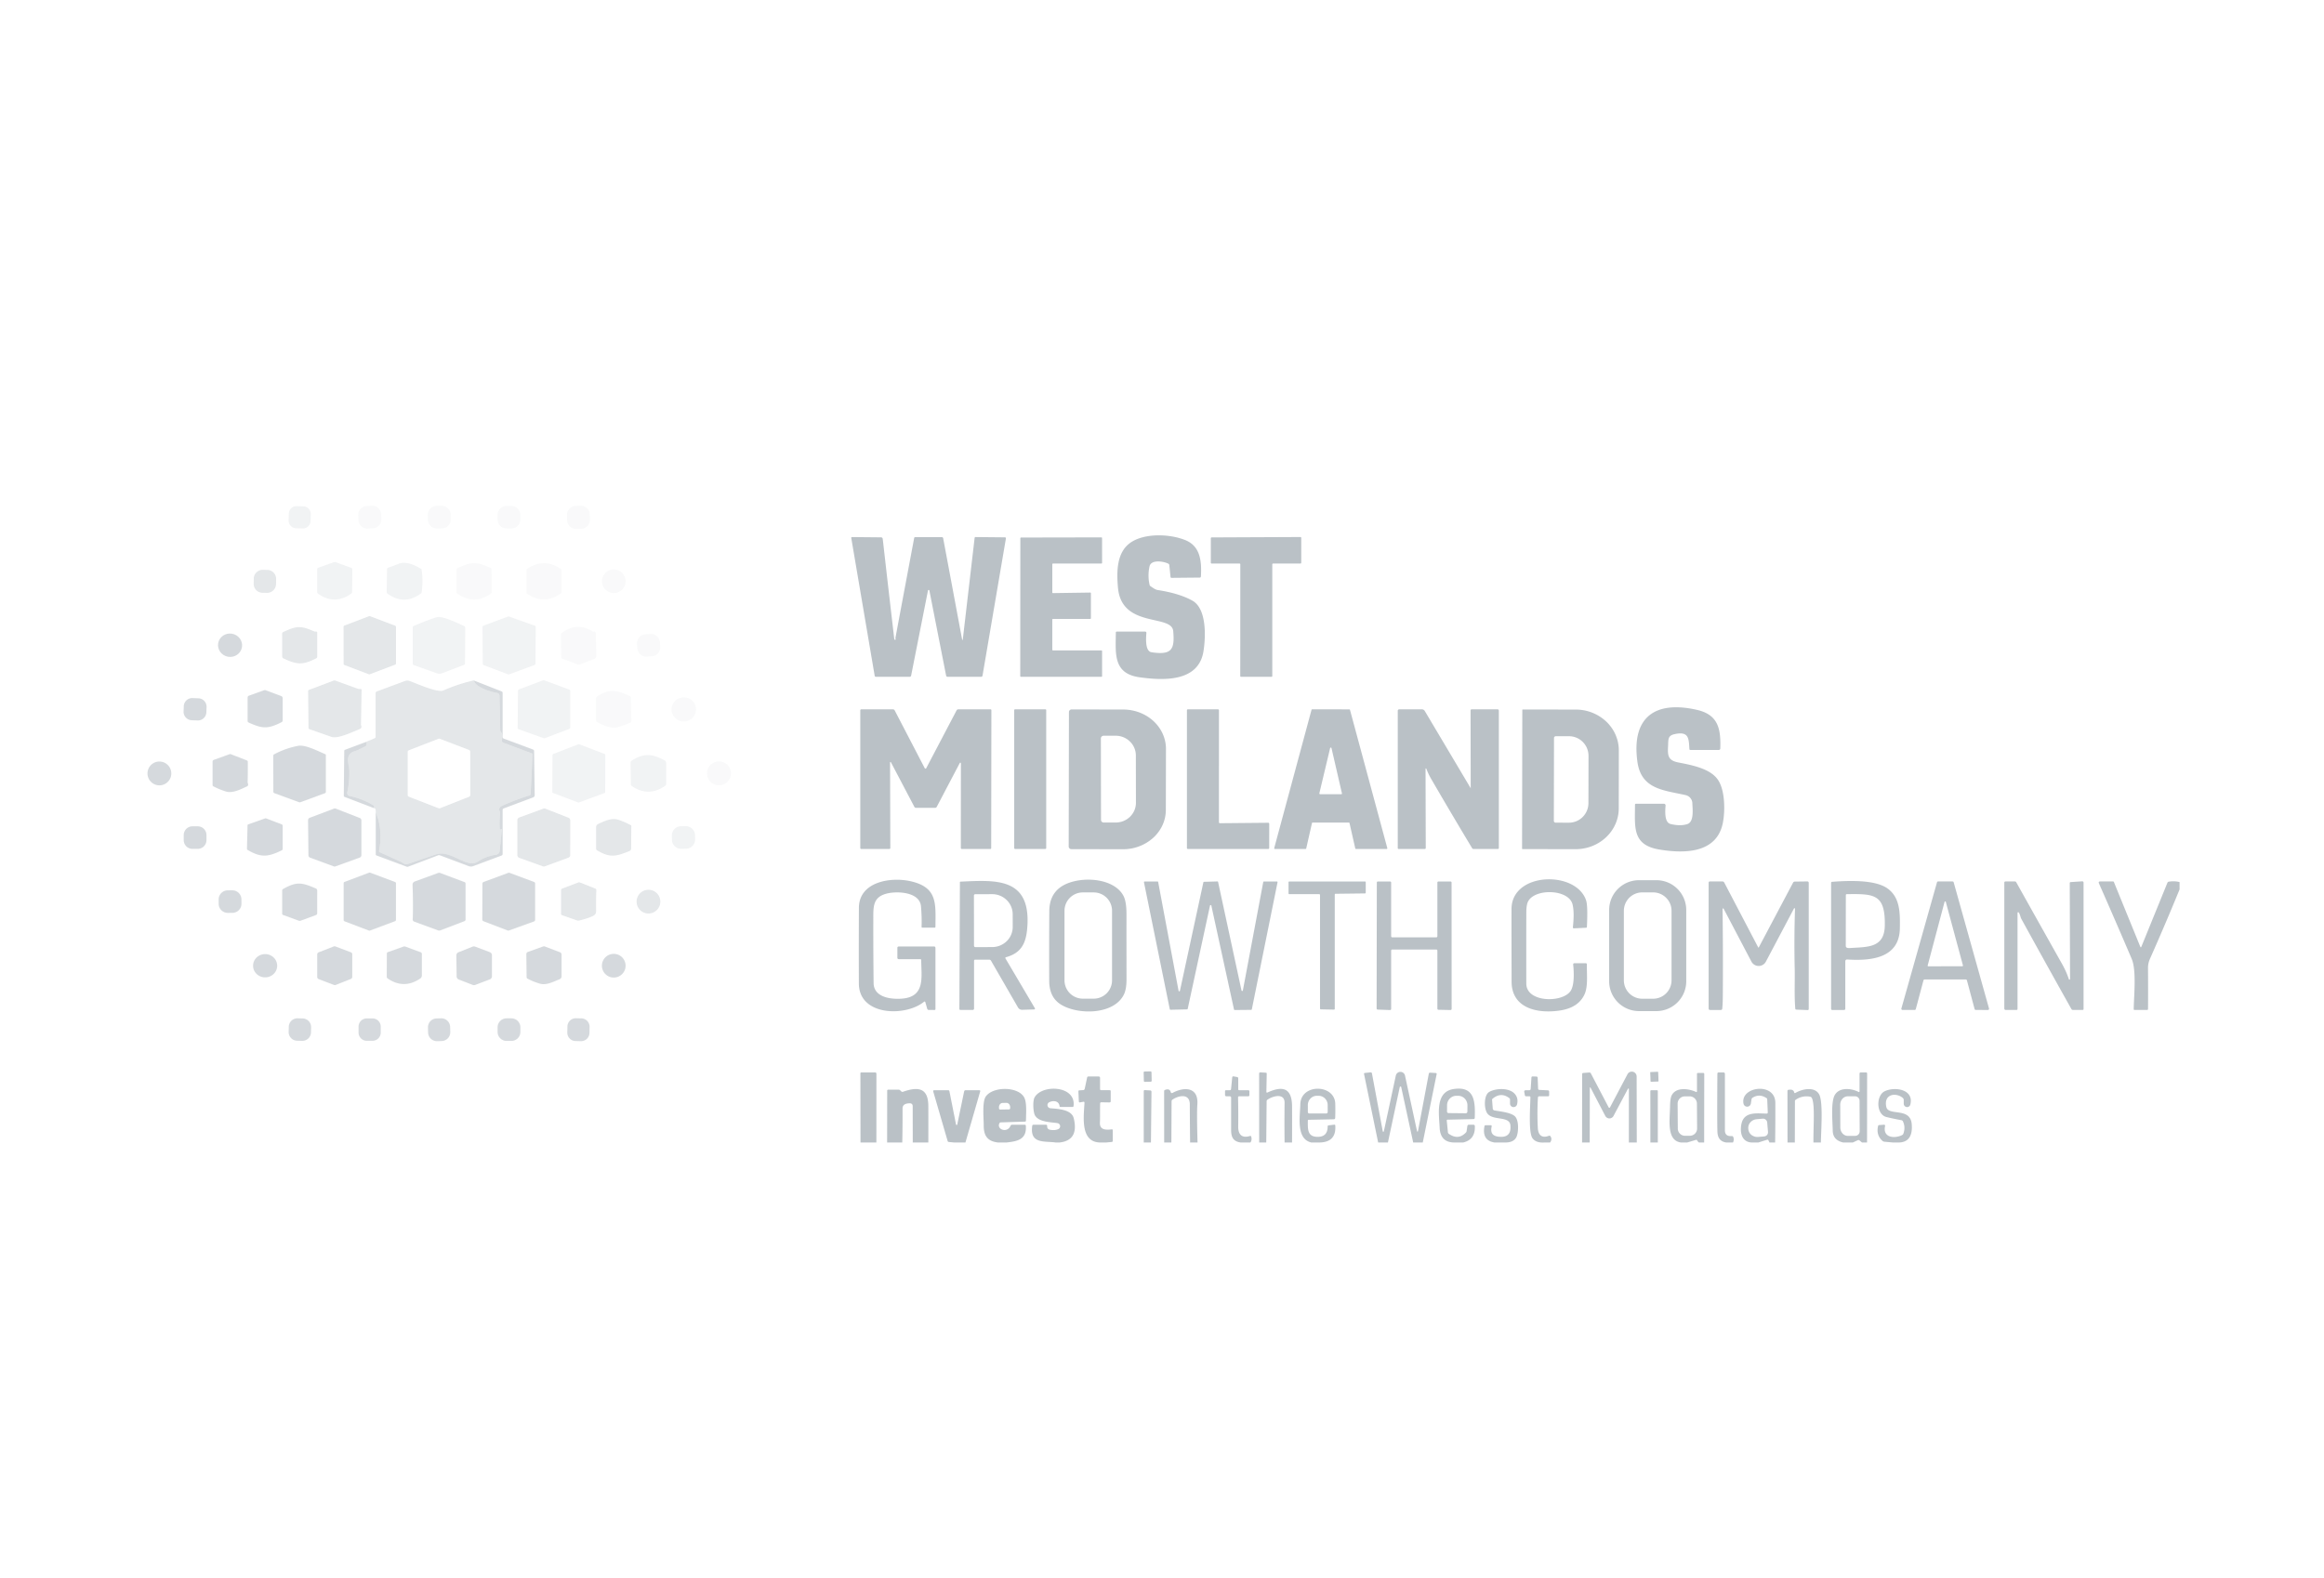 <svg xmlns="http://www.w3.org/2000/svg" width="184" height="125" fill="none"><g fill="#183041" clip-path="url(#a)" opacity=".3"><path fill-opacity=".1" d="m29.422 40.059-.392.022a.708.708 0 0 0-.666.748l.021.366c.023.39.357.689.748.666l.392-.022a.708.708 0 0 0 .665-.748l-.02-.366a.708.708 0 0 0-.748-.666zm5.526-.002-.37.007a.718.718 0 0 0-.704.731l.007.358a.718.718 0 0 0 .731.703l.37-.007a.718.718 0 0 0 .704-.731l-.007-.357a.718.718 0 0 0-.731-.704zm5.532.014-.363-.002a.718.718 0 0 0-.721.714l-.002.348a.718.718 0 0 0 .714.721l.363.002a.718.718 0 0 0 .722-.714l.001-.347a.718.718 0 0 0-.714-.722zm5.493-.011-.39.009a.705.705 0 0 0-.687.722l.01.408c.01.39.333.697.722.687l.389-.01a.705.705 0 0 0 .687-.72l-.01-.41a.705.705 0 0 0-.721-.687z"/><path fill-opacity=".2" d="m24.01 40.1-.52-.014a.608.608 0 0 0-.624.593l-.014.533a.608.608 0 0 0 .592.624l.521.014a.608.608 0 0 0 .624-.592l.014-.534a.608.608 0 0 0-.592-.624z"/><path d="M91.091 46.425c.16.106.373.274.565.303 1.148.177 2.066.458 2.752.843 1.125.63 1.066 2.817.876 4.007-.393 2.478-3.24 2.312-5.049 2.063-2.13-.294-1.9-1.895-1.89-3.54 0-.053.026-.08.08-.08h2.248a.092.092 0 0 1 .091.098c-.024.364-.127 1.455.407 1.537 1.601.242 1.847-.224 1.717-1.677-.122-1.362-4.077-.207-4.373-3.423-.114-1.247-.12-2.795.977-3.57 1.09-.771 3.09-.723 4.353-.211 1.178.476 1.307 1.634 1.237 2.876-.004.061-.036.092-.098.092l-2.234.021a.073.073 0 0 1-.05-.019.076.076 0 0 1-.024-.047l-.097-.94a.137.137 0 0 0-.08-.117c-.373-.187-1.365-.355-1.489.222-.105.491-.102.976.007 1.455a.168.168 0 0 0 .074.107zm-14.916 4.23a.026.026 0 0 0 .027.025.026.026 0 0 0 .025-.027l.936-8.042c.005-.053.035-.079.088-.078l2.298.023c.072 0 .102.035.09.106L77.79 53.51a.108.108 0 0 1-.106.09h-2.666a.112.112 0 0 1-.11-.091l-1.326-6.744a.057.057 0 0 0-.09-.031.056.056 0 0 0-.02.03l-1.335 6.745a.112.112 0 0 1-.111.091h-2.672c-.06 0-.094-.028-.103-.086l-1.854-10.912a.059.059 0 0 1 .014-.048.06.06 0 0 1 .046-.02l2.288.022c.087 0 .136.045.146.132.307 2.71.61 5.341.909 7.896.003.036.013.06.029.072.014.011.03.015.047.013.033-.003.045-.02.035-.053a.3.3 0 0 1-.008-.141c.49-2.622.982-5.243 1.475-7.863.009-.048.038-.072.087-.072h2.096c.065 0 .103.031.115.095l1.5 8.02zm7.196.855h3.83a.057.057 0 0 1 .056.056v1.978a.056.056 0 0 1-.056.057h-6.368a.056.056 0 0 1-.057-.057l.008-10.917a.056.056 0 0 1 .057-.056l6.358-.012a.05.05 0 0 1 .021.005.056.056 0 0 1 .035.052l.002 1.96a.056.056 0 0 1-.017.039.057.057 0 0 1-.04.016h-3.829a.057.057 0 0 0-.056.057v2.228a.057.057 0 0 0 .036.053.057.057 0 0 0 .022.003l2.941-.043a.057.057 0 0 1 .04.016.056.056 0 0 1 .018.04v1.974a.056.056 0 0 1-.017.04.054.054 0 0 1-.018.012.055.055 0 0 1-.021.005H83.37a.057.057 0 0 0-.056.056v2.38a.056.056 0 0 0 .056.057zm14.763-6.879H95.93a.065.065 0 0 1-.065-.064v-1.94a.064.064 0 0 1 .065-.065l7.03-.032a.064.064 0 0 1 .046.02.08.08 0 0 1 .014.02.07.07 0 0 1 .005.025v1.972a.065.065 0 0 1-.065.064h-2.164a.065.065 0 0 0-.064.064v8.841a.065.065 0 0 1-.064.065h-2.409a.064.064 0 0 1-.064-.065l.005-8.84a.064.064 0 0 0-.065-.065z"/><path fill-opacity=".2" d="m26.6 44.53 1.204.44c.063.025.094.07.093.136l-.021 1.765a.182.182 0 0 1-.079.148c-.872.618-1.743.617-2.613-.002a.154.154 0 0 1-.069-.133v-1.805c0-.057.027-.095.08-.114l1.231-.435a.243.243 0 0 1 .174 0zm6.75.533a.064.064 0 0 1 .03.045c.087.587.09 1.174.01 1.761a.206.206 0 0 1-.086.145c-.869.634-1.738.637-2.608.01a.179.179 0 0 1-.079-.156l.028-1.78a.13.13 0 0 1 .096-.132c.273-.09.537-.189.793-.294.608-.248 1.29.084 1.817.4z"/><path fill-opacity=".1" d="M36.263 44.977c1.11-.5 1.463-.494 2.573 0a.12.12 0 0 1 .077.116l.011 1.778a.17.17 0 0 1-.075.146c-.88.621-1.764.615-2.653-.02a.121.121 0 0 1-.053-.102l-.005-1.725a.21.21 0 0 1 .125-.193zm8.131.083a.147.147 0 0 1 .068.128v1.69c0 .048-.02.086-.06.115-.88.629-1.766.64-2.656.032a.127.127 0 0 1-.06-.11v-1.751c0-.053.023-.094.066-.124.889-.581 1.77-.574 2.642.02z"/><path fill-opacity=".4" d="m21.166 45.136-.36-.005a.703.703 0 0 0-.713.693l-.006.409a.703.703 0 0 0 .693.713l.36.005a.703.703 0 0 0 .713-.694l.006-.408a.703.703 0 0 0-.693-.713z"/><path fill-opacity=".1" d="M48.595 46.964a.931.931 0 1 0 0-1.863.931.931 0 0 0 0 1.863z"/><path fill-opacity=".4" d="M31.35 49.645v2.903a.093.093 0 0 1-.06.087l-2.019.765a.094.094 0 0 1-.068 0l-1.938-.737a.093.093 0 0 1-.06-.087l-.003-2.943a.095.095 0 0 1 .06-.087l1.96-.746a.094.094 0 0 1 .068 0l2 .758a.093.093 0 0 1 .06.087z"/><path fill-opacity=".2" d="M36.75 49.587a.146.146 0 0 1 .087.135l-.024 2.82a.113.113 0 0 1-.079.113l-1.736.664a.584.584 0 0 1-.4.005l-1.84-.652c-.054-.019-.081-.058-.081-.117V49.7c0-.062.028-.105.085-.129.793-.336 1.393-.564 1.802-.685.465-.137 1.704.482 2.186.7zm5.665.072-.018 2.898a.113.113 0 0 1-.072.104l-2.013.745a.113.113 0 0 1-.078 0l-1.94-.732a.112.112 0 0 1-.072-.105l-.019-2.908a.112.112 0 0 1 .074-.107l1.947-.725a.113.113 0 0 1 .077 0l2.038.722a.113.113 0 0 1 .076.108z"/><path fill-opacity=".4" d="M24.95 50.021h.085c.054 0 .08.027.08.08v1.9a.144.144 0 0 1-.083.137c-1.08.55-1.519.506-2.598 0a.156.156 0 0 1-.09-.14l-.005-1.81a.144.144 0 0 1 .08-.128c1.048-.496 1.382-.525 2.449-.057a.194.194 0 0 0 .082.018z"/><path fill-opacity=".1" d="M47.027 50.026c.04-.014.075-.006.103.026a.144.144 0 0 1 .037.093l.04 1.81a.23.23 0 0 1-.146.219l-1.176.457a.163.163 0 0 1-.113 0l-1.248-.465a.116.116 0 0 1-.083-.118l-.027-1.78c0-.055.022-.1.066-.134.792-.604 1.61-.644 2.455-.12a.11.11 0 0 0 .092.012z"/><path fill-opacity=".6" d="M18.06 52.013c.52.087 1.012-.25 1.097-.753.085-.504-.268-.984-.788-1.072-.52-.088-1.011.25-1.096.753-.086.504.267.983.788 1.072z"/><path fill-opacity=".1" d="m51.492 50.213-.392.026a.708.708 0 0 0-.66.753l.024.347c.025.39.363.685.753.66l.391-.027a.708.708 0 0 0 .66-.753l-.023-.347a.708.708 0 0 0-.753-.66z"/><path fill-opacity=".4" d="M37.503 53.887c.15.568 1.416.925 1.871.998a.205.205 0 0 1 .173.198l.056 2.744a.22.22 0 0 0 .056.142c.113.127.138.329.076.605-.03.128.017.216.141.262l2.213.82c.051.019.075.056.072.111l-.151 3.102a.14.14 0 0 1-.098.127c-.732.224-1.446.494-2.142.808-.203.092-.315.227-.207.44a.306.306 0 0 1 .03.171 6.95 6.95 0 0 0-.025 1.25c.002.004.005.01.01.013.027.03.05.029.068-.001a.047.047 0 0 1 .055-.02.044.044 0 0 1 .03.047l-.172 1.686a.335.335 0 0 1-.286.296 3.463 3.463 0 0 0-1.441.54c-.905.593-2.126-.98-3.352-.554-.705.245-1.412.488-2.12.727-.354.12-.4-.052-.652-.166l-1.628-.74c-.052-.025-.073-.065-.063-.122.209-1.104.119-2.121-.268-3.052.014-.219-.034-.325-.143-.319.035-.112.024-.186-.034-.22a5.953 5.953 0 0 0-1.884-.74.246.246 0 0 1-.192-.296c.125-.547.178-1.12.161-1.72-.013-.507-.383-1.266.398-1.516.349-.11.563-.257.859-.383a.173.173 0 0 0 .096-.109c.041-.142.03-.228-.03-.259l.68-.286a.122.122 0 0 0 .08-.123v-3.46c0-.027.009-.054.024-.076a.128.128 0 0 1 .062-.048l2.244-.832a.512.512 0 0 1 .348-.003c.5.177 2.222.956 2.674.76a13.396 13.396 0 0 1 2.411-.802zm-.273 5.642a.15.15 0 0 0-.097-.14l-2.308-.883a.15.15 0 0 0-.107 0l-2.348.912a.15.15 0 0 0-.095.14v3.401a.15.15 0 0 0 .095.14l2.358.913a.15.15 0 0 0 .11 0l2.303-.908a.15.15 0 0 0 .095-.138l-.006-3.437z"/><path fill-opacity=".4" d="M28.402 54.566h.138c.06 0 .088.029.087.087l-.048 2.7a.32.32 0 0 0 .02.122.199.199 0 0 1-.003.164c-.02.044-.066.08-.135.108-.508.2-1.713.786-2.21.613l-1.754-.615a.098.098 0 0 1-.07-.098l-.03-2.922c0-.04.02-.068.057-.082l1.964-.742a.182.182 0 0 1 .124-.001l1.82.66a.126.126 0 0 0 .04.006z"/><path fill-opacity=".2" d="M45.146 54.728v2.882a.126.126 0 0 1-.08.117l-1.938.734a.126.126 0 0 1-.087 0l-1.974-.708a.126.126 0 0 1-.082-.12l.028-2.92a.126.126 0 0 1 .08-.115l1.902-.72a.126.126 0 0 1 .087 0l1.982.733a.126.126 0 0 1 .082.117z"/><path fill-opacity=".6" d="m37.504 53.887 2.2.864a.132.132 0 0 1 .092.134v3.488a.128.128 0 0 0 .082.119l2.32.867a.126.126 0 0 1 .089.125l.048 3.49a.186.186 0 0 1-.12.177l-2.337.875a.125.125 0 0 0-.082.119v3.49a.13.13 0 0 1-.083.12l-2.238.837a.514.514 0 0 1-.375 0l-2.269-.854a.196.196 0 0 0-.14 0l-2.373.9a.17.17 0 0 1-.123 0l-2.38-.886a.093.093 0 0 1-.066-.095V64.32c.387.93.477 1.948.269 3.052-.011.057.01.097.062.122l1.629.74c.252.114.297.286.651.166.708-.24 1.415-.482 2.12-.727 1.227-.427 2.448 1.147 3.352.555a3.462 3.462 0 0 1 1.441-.54.333.333 0 0 0 .287-.297l.172-1.686a.044.044 0 0 0-.03-.048.048.048 0 0 0-.055.02c-.019.03-.042.031-.07.002a.044.044 0 0 1-.012-.03 6.95 6.95 0 0 1 .029-1.233.3.3 0 0 0-.031-.17c-.108-.214.005-.35.207-.441a18.11 18.11 0 0 1 2.142-.808.14.14 0 0 0 .098-.127l.151-3.102c.003-.055-.02-.092-.072-.11l-2.212-.821c-.125-.046-.172-.134-.142-.262.062-.276.037-.478-.075-.605a.219.219 0 0 1-.057-.142l-.056-2.744a.205.205 0 0 0-.172-.198c-.456-.073-1.722-.43-1.871-.998zm-15.239 1.237a.18.18 0 0 1 .116.168v1.77a.146.146 0 0 1-.08.13c-1.088.551-1.526.534-2.621.025a.12.12 0 0 1-.075-.117v-1.861a.15.15 0 0 1 .1-.142l1.192-.428a.22.22 0 0 1 .16.002l1.208.453z"/><path fill-opacity=".1" d="M49.885 55.142a.087.087 0 0 1 .05.077l.05 1.873a.135.135 0 0 1-.09.137 10.54 10.54 0 0 1-.977.358c-.528.166-1.175-.17-1.64-.399a.135.135 0 0 1-.082-.13v-1.765a.144.144 0 0 1 .066-.12c1.048-.678 1.562-.507 2.623-.031zm4.237 1.988a.948.948 0 1 0 0-1.895.948.948 0 0 0 0 1.896z"/><path fill-opacity=".6" d="m15.712 55.302-.47-.017a.668.668 0 0 0-.691.643l-.016.421a.668.668 0 0 0 .643.692l.47.017a.668.668 0 0 0 .691-.643l.016-.42a.668.668 0 0 0-.643-.693z"/><path d="M129.638 60.319c-.476-3.502 1.379-4.862 4.716-4.1 1.703.388 1.896 1.524 1.848 3.064a.112.112 0 0 1-.112.11h-2.256c-.05 0-.077-.025-.079-.075-.048-.81-.024-1.436-1.182-1.174-.526.119-.48.404-.504.9-.037.762-.04 1.172.808 1.34 1.073.21 2.473.47 3.102 1.322.598.807.617 2.458.431 3.438-.473 2.477-3.102 2.458-5.036 2.136-2.18-.363-1.922-1.803-1.926-3.542 0-.055.028-.082.082-.082h2.213a.127.127 0 0 1 .127.135c-.031.405-.111 1.338.387 1.464.514.129.959.132 1.334.01.56-.18.409-1.23.399-1.646a.679.679 0 0 0-.528-.647c-1.721-.394-3.525-.446-3.824-2.653zm-53.56.129a.046.046 0 0 0-.035-.044.047.047 0 0 0-.052.021l-1.827 3.477a.143.143 0 0 1-.126.076h-1.515a.138.138 0 0 1-.13-.08l-1.857-3.532a.036.036 0 0 0-.059-.004.035.035 0 0 0-.007.021l.02 6.769c0 .056-.027.084-.083.084h-2.215c-.054 0-.08-.027-.08-.081v-10.9a.08.08 0 0 1 .08-.08h2.497a.17.17 0 0 1 .15.091l2.377 4.574a.067.067 0 0 0 .058.035.067.067 0 0 0 .058-.035l2.402-4.577a.166.166 0 0 1 .146-.088h2.53c.054 0 .082.027.082.082l-.015 10.903c0 .05-.025.076-.074.076h-2.25c-.053 0-.08-.028-.08-.083l.005-6.705zm6.685-4.273h-2.394a.07.07 0 0 0-.07.069v10.92c0 .039.032.07.07.07h2.394a.07.07 0 0 0 .07-.07v-10.92a.07.07 0 0 0-.07-.07zm1.869.22a.21.21 0 0 1 .21-.21l4.09.007c.898.002 1.759.33 2.393.915.634.585.99 1.377.989 2.202l-.01 4.842c-.001.825-.36 1.616-.996 2.198a3.544 3.544 0 0 1-2.395.907l-4.09-.006a.21.21 0 0 1-.21-.21l.019-10.645zm2.529 2.088.01 6.447a.212.212 0 0 0 .213.212l.956-.001a1.62 1.62 0 0 0 1.13-.46c.3-.294.467-.691.466-1.106l-.007-3.747a1.53 1.53 0 0 0-.47-1.104 1.604 1.604 0 0 0-1.132-.456l-.956.001a.212.212 0 0 0-.21.214zm13.253 8.753h-6.366a.074.074 0 0 1-.074-.075V56.25a.074.074 0 0 1 .074-.074h2.387a.074.074 0 0 1 .074.074l-.001 8.872a.074.074 0 0 0 .074.074l3.833-.035a.076.076 0 0 1 .069.046.069.069 0 0 1 .005.028l-.001 1.927a.074.074 0 0 1-.074.074zm3.46-2.05-.455 2.008a.055.055 0 0 1-.02.03.052.052 0 0 1-.033.011h-2.43a.058.058 0 0 1-.024-.006.056.056 0 0 1-.018-.016.049.049 0 0 1-.01-.022.051.051 0 0 1 .001-.025l2.954-10.953a.056.056 0 0 1 .019-.029.057.057 0 0 1 .034-.01l2.939.006a.052.052 0 0 1 .053.04l2.954 10.946a.051.051 0 0 1 .001.025.062.062 0 0 1-.01.022.05.05 0 0 1-.019.016.05.05 0 0 1-.024.007h-2.43a.052.052 0 0 1-.034-.012.055.055 0 0 1-.02-.03l-.456-2.008a.055.055 0 0 0-.02-.03.053.053 0 0 0-.034-.012h-2.865a.057.057 0 0 0-.034.012.059.059 0 0 0-.019.03zm.584-2.359a.053.053 0 0 0 0 .025.05.05 0 0 0 .011.023.057.057 0 0 0 .019.016.058.058 0 0 0 .025.006l1.679.004a.06.06 0 0 0 .044-.02.06.06 0 0 0 .011-.023.052.052 0 0 0 0-.024l-.827-3.585a.056.056 0 0 0-.109 0l-.853 3.578zm11.983-.412-.011-6.142c0-.066.033-.098.099-.098h2.019c.081 0 .121.04.121.12v10.86c0 .054-.027.08-.08.08h-1.929a.125.125 0 0 1-.061-.016.125.125 0 0 1-.044-.043 423.547 423.547 0 0 1-3.223-5.452 5.616 5.616 0 0 1-.405-.847.032.032 0 0 0-.014-.015.033.033 0 0 0-.039.007.028.028 0 0 0-.008.02l.016 6.263c.001.056-.026.084-.082.084h-2.055c-.053 0-.08-.027-.08-.081v-10.86c0-.032.013-.062.035-.085a.123.123 0 0 1 .086-.035h1.786a.272.272 0 0 1 .233.132l3.631 6.11c.003.006.005.006.005-.002zm4.086-6.192c0-.009.004-.018.01-.024a.033.033 0 0 1 .024-.01l4.202.007a3.512 3.512 0 0 1 2.411.95c.639.608.997 1.431.995 2.288l-.006 4.592c-.001.424-.09.845-.262 1.236a3.246 3.246 0 0 1-.742 1.047c-.318.3-.694.537-1.109.7a3.578 3.578 0 0 1-1.306.243l-4.202-.007c-.005 0-.009 0-.013-.002a.031.031 0 0 1-.011-.008.044.044 0 0 1-.008-.01.055.055 0 0 1-.002-.014l.019-10.988zm2.51 2.225-.013 6.56a.143.143 0 0 0 .143.144l1.048.002a1.53 1.53 0 0 0 1.093-.453 1.55 1.55 0 0 0 .454-1.098l.007-3.742c0-.412-.162-.807-.451-1.098a1.54 1.54 0 0 0-1.091-.457l-1.047-.001a.143.143 0 0 0-.143.143z"/><path fill-opacity=".6" d="M28.98 58.757c.06.031.07.117.03.26a.172.172 0 0 1-.097.108c-.296.126-.51.272-.859.383-.78.25-.41 1.01-.397 1.516.017.6-.037 1.173-.16 1.72a.246.246 0 0 0 .19.296 5.952 5.952 0 0 1 1.884.74c.058.034.07.108.034.22l-2.312-.883a.108.108 0 0 1-.075-.11l.037-3.534c0-.047.022-.079.067-.095l1.658-.62z"/><path fill-opacity=".2" d="m47.924 59.795-.01 2.93a.088.088 0 0 1-.056.08l-2.025.748a.087.087 0 0 1-.062 0l-1.988-.755a.087.087 0 0 1-.056-.082l.017-2.921a.087.087 0 0 1 .055-.08l1.993-.772a.087.087 0 0 1 .061 0l2.015.771a.086.086 0 0 1 .056.08z"/><path fill-opacity=".6" d="M25.756 59.73c.029.012.043.034.043.066v2.928a.098.098 0 0 1-.064.092l-1.939.714a.182.182 0 0 1-.131 0l-1.933-.71a.13.13 0 0 1-.091-.133l-.005-2.834c0-.052.023-.09.069-.115a6.685 6.685 0 0 1 1.903-.672c.57-.108 1.6.434 2.148.664zm-6.125 2.322c.015.035.02.072.013.11a.148.148 0 0 1-.088.117c-.478.223-1.141.572-1.675.405a6.126 6.126 0 0 1-.982-.405.117.117 0 0 1-.069-.111V60.31a.135.135 0 0 1 .089-.127l1.26-.455a.13.13 0 0 1 .096.001l1.258.488a.126.126 0 0 1 .087.127c.005.529 0 1.057-.013 1.586a.277.277 0 0 0 .024.12z"/><path fill-opacity=".2" d="M52.61 60.215a.249.249 0 0 1 .134.218l.005 1.642a.174.174 0 0 1-.077.15c-.877.62-1.757.631-2.642.033a.172.172 0 0 1-.08-.148l-.026-1.73c0-.055.023-.098.07-.128.995-.625 1.605-.567 2.617-.037z"/><path fill-opacity=".6" d="M12.62 62.197a.943.943 0 1 0 0-1.886.943.943 0 0 0 0 1.886z"/><path fill-opacity=".1" d="M56.927 62.192a.943.943 0 1 0 0-1.886.943.943 0 0 0 0 1.886z"/><path fill-opacity=".6" d="M28.614 64.975v2.748a.21.21 0 0 1-.138.198l-1.913.693a.21.21 0 0 1-.145-.001l-1.86-.686a.21.21 0 0 1-.138-.194l-.03-2.77a.21.21 0 0 1 .136-.199l1.912-.722a.21.21 0 0 1 .15 0l1.891.737a.211.211 0 0 1 .136.196z"/><path fill-opacity=".4" d="m45.148 64.967-.005 2.753a.222.222 0 0 1-.145.207l-1.865.683a.222.222 0 0 1-.151 0l-1.873-.674a.222.222 0 0 1-.146-.21v-2.773a.222.222 0 0 1 .145-.208l1.91-.701a.222.222 0 0 1 .157.001l1.83.716a.222.222 0 0 1 .142.206z"/><path fill-opacity=".6" d="M22.303 65.285a.119.119 0 0 1 .078.113v1.834a.123.123 0 0 1-.07.111c-1.078.522-1.625.599-2.691-.02a.124.124 0 0 1-.066-.116l.043-1.833a.09.09 0 0 1 .064-.09l1.307-.463a.176.176 0 0 1 .117 0l1.218.465z"/><path fill-opacity=".4" d="M49.941 65.352a.08.08 0 0 1 .042.07l-.016 1.786a.207.207 0 0 1-.037.116.215.215 0 0 1-.097.077c-1.065.425-1.519.557-2.556-.056a.155.155 0 0 1-.08-.141v-1.696a.268.268 0 0 1 .152-.243c.465-.222 1.068-.517 1.598-.343.334.11.666.253.994.43z"/><path fill-opacity=".6" d="m15.654 65.441-.418.001a.692.692 0 0 0-.69.693v.402c0 .382.31.691.693.69h.418a.692.692 0 0 0 .69-.693v-.402a.692.692 0 0 0-.693-.69z"/><path fill-opacity=".2" d="m54.284 65.431-.367.005a.734.734 0 0 0-.723.744l.004.319a.734.734 0 0 0 .744.723l.367-.005a.734.734 0 0 0 .723-.744l-.004-.319a.734.734 0 0 0-.744-.723z"/><path fill-opacity=".6" d="M31.35 69.954v2.897a.111.111 0 0 1-.073.104l-1.99.745a.11.11 0 0 1-.077 0l-1.932-.735a.112.112 0 0 1-.071-.105v-2.912a.11.11 0 0 1 .072-.104l1.947-.734a.112.112 0 0 1 .077 0l1.974.74a.111.111 0 0 1 .073.105zm1.333 2.744a41.82 41.82 0 0 0-.02-2.62.274.274 0 0 1 .181-.27l1.849-.674a.212.212 0 0 1 .156.002l1.932.724c.053.02.079.058.079.115v2.853a.133.133 0 0 1-.087.125l-1.916.732a.242.242 0 0 1-.17 0l-1.896-.696a.168.168 0 0 1-.104-.103.216.216 0 0 1-.01-.127.28.28 0 0 0 .006-.061zm9.687-2.718v2.862a.145.145 0 0 1-.095.136l-1.984.716a.145.145 0 0 1-.1-.002l-1.914-.734a.146.146 0 0 1-.093-.135l.01-2.84a.145.145 0 0 1 .094-.135l1.955-.722a.145.145 0 0 1 .1 0l1.932.718a.145.145 0 0 1 .095.136z"/><path d="M72.916 71.77c-.106-1.143-1.904-1.212-2.724-.998-1.065.276-1.047 1.013-1.049 1.933-.004 1.717.004 3.432.024 5.147.013 1.162 1.42 1.308 2.278 1.234 1.849-.16 1.49-1.754 1.493-3.04 0-.055-.027-.083-.082-.083h-1.688c-.08 0-.12-.04-.12-.12v-.764c0-.08.04-.121.12-.121h2.776c.08 0 .12.04.12.12v4.829c0 .053-.027.08-.082.08l-.455-.005a.12.12 0 0 1-.116-.088l-.145-.512c-.02-.072-.06-.084-.117-.037-1.46 1.184-5.139 1.126-5.15-1.451a748.23 748.23 0 0 1 .003-5.993c.01-2.088 2.534-2.461 4.084-2.112 2.165.486 1.988 1.776 1.977 3.6 0 .054-.027.08-.08.08h-.96a.059.059 0 0 1-.042-.017.058.058 0 0 1-.015-.043c.017-.553 0-1.1-.05-1.64zm11.074 7.783c-.61-.38-.916-1.004-.92-1.871-.007-1.846-.005-3.692.007-5.538.006-.752.248-1.338.727-1.758 1.205-1.057 4.344-1.019 5.155.584.152.3.229.778.229 1.435-.002 1.717 0 3.433.003 5.15 0 .522-.068.925-.208 1.208-.8 1.628-3.66 1.623-4.994.79zm4.055-7.423a1.453 1.453 0 0 0-1.453-1.453h-.859a1.453 1.453 0 0 0-1.452 1.453v5.508a1.453 1.453 0 0 0 1.452 1.453h.86a1.453 1.453 0 0 0 1.452-1.453V72.13zm34.871 7.96c-1.589.093-3.23-.449-3.237-2.34-.008-2.929-.01-4.852-.006-5.77.016-2.931 5.11-3.06 5.904-.674.098.293.12.992.065 2.098-.002.046-.026.07-.071.072l-.944.045c-.072.003-.104-.03-.095-.101.087-.779.077-1.379-.029-1.8-.303-1.21-2.989-1.281-3.524-.216-.09.18-.135.471-.135.877-.004 1.871-.005 3.742-.001 5.613.001 1.55 2.989 1.546 3.546.524.273-.502.222-1.472.167-2.027-.007-.07.026-.106.096-.106h.892c.065 0 .097.033.096.098-.019.755.11 1.759-.202 2.4-.473.97-1.46 1.246-2.522 1.307zm10.591-2.376a2.365 2.365 0 0 1-2.362 2.362h-1.38a2.365 2.365 0 0 1-2.362-2.362V72.07a2.356 2.356 0 0 1 .692-1.67 2.364 2.364 0 0 1 1.67-.692h1.38a2.363 2.363 0 0 1 2.362 2.362v5.644zm-1.165-5.58a1.447 1.447 0 0 0-.427-1.031 1.452 1.452 0 0 0-1.032-.428h-.856a1.456 1.456 0 0 0-1.459 1.46v5.502a1.458 1.458 0 0 0 1.459 1.459h.856a1.46 1.46 0 0 0 1.459-1.46v-5.502zm-55.221 3.95v3.78c0 .081-.04.122-.12.122h-.96a.083.083 0 0 1-.083-.084L76 69.864a.04.04 0 0 1 .038-.04c2.71-.12 5.504-.373 5.31 3.414-.066 1.303-.372 2.203-1.686 2.566-.067.018-.083.057-.047.116l2.32 3.929a.064.064 0 0 1-.022.088.06.06 0 0 1-.031.008l-.958.028a.363.363 0 0 1-.323-.182l-2.136-3.702a.161.161 0 0 0-.148-.085h-1.115c-.054 0-.08.026-.08.08zm-.011-5.163.006 3.984a.103.103 0 0 0 .103.103l1.34-.003a1.653 1.653 0 0 0 1.148-.468 1.587 1.587 0 0 0 .474-1.125l-.003-1.01c0-.422-.172-.826-.477-1.123a1.641 1.641 0 0 0-1.148-.464l-1.34.003a.103.103 0 0 0-.103.103zm18.691.799-1.765 8.177a.054.054 0 0 1-.053.043l-1.311.03a.055.055 0 0 1-.055-.044l-2.044-10.05a.054.054 0 0 1 .03-.061.055.055 0 0 1 .024-.005h1.017a.055.055 0 0 1 .053.045l1.615 8.61a.055.055 0 0 0 .053.046.055.055 0 0 0 .055-.044l1.855-8.587a.055.055 0 0 1 .053-.043l1.059-.03c.013 0 .025.003.035.011a.06.06 0 0 1 .02.032l1.853 8.591a.055.055 0 0 0 .055.045.054.054 0 0 0 .053-.047l1.613-8.584a.058.058 0 0 1 .019-.032.053.053 0 0 1 .034-.013h1.024c.008 0 .016.001.024.005a.056.056 0 0 1 .03.036.05.05 0 0 1 0 .025l-2.035 10.058a.054.054 0 0 1-.053.044l-1.303.012a.055.055 0 0 1-.055-.043l-1.794-8.226a.055.055 0 0 0-.053-.042.055.055 0 0 0-.053.042zm8.648-.905h-2.369a.062.062 0 0 1-.062-.063v-.88c0-.016.006-.032.018-.044a.063.063 0 0 1 .044-.018h5.988a.061.061 0 0 1 .063.063v.822a.062.062 0 0 1-.063.062l-2.328.028a.063.063 0 0 0-.044.018.061.061 0 0 0-.018.044v9.05a.068.068 0 0 1-.005.024.063.063 0 0 1-.06.038l-1.041-.02a.063.063 0 0 1-.061-.063v-8.998a.062.062 0 0 0-.018-.044.064.064 0 0 0-.044-.019zm5.78 3.419h3.487a.09.09 0 0 0 .061-.025.089.089 0 0 0 .026-.062v-4.25c0-.023.009-.046.025-.062a.085.085 0 0 1 .061-.025h.951a.09.09 0 0 1 .062.025.088.088 0 0 1 .025.062l.005 10.007a.078.078 0 0 1-.007.033.083.083 0 0 1-.048.047.082.082 0 0 1-.033.007l-.956-.02a.088.088 0 0 1-.061-.026.09.09 0 0 1-.024-.06v-4.599a.089.089 0 0 0-.087-.087h-3.487a.085.085 0 0 0-.061.026.088.088 0 0 0-.025.061v4.62a.099.099 0 0 1-.007.033.102.102 0 0 1-.02.029.082.082 0 0 1-.029.018.09.09 0 0 1-.035.006l-.976-.035a.088.088 0 0 1-.06-.027.09.09 0 0 1-.024-.06l.016-9.973c0-.023.009-.046.026-.062a.085.085 0 0 1 .061-.025h.961c.023 0 .045.009.061.025a.089.089 0 0 1 .026.062v4.25a.085.085 0 0 0 .086.087zm28.972.791a.024.024 0 0 0 .011.012.026.026 0 0 0 .015.004.03.03 0 0 0 .015-.004.028.028 0 0 0 .01-.012l2.711-5.12a.149.149 0 0 1 .14-.086l.993-.013a.105.105 0 0 1 .076.031.12.12 0 0 1 .024.036.118.118 0 0 1 .008.041v9.996c0 .057-.029.085-.085.084l-.892-.034c-.054-.002-.084-.03-.088-.084-.087-1.047-.023-2.223-.044-3.12a84.81 84.81 0 0 1 .023-4.784c0-.01-.003-.02-.009-.027a.042.042 0 0 0-.024-.016.041.041 0 0 0-.028.002.041.041 0 0 0-.021.02l-2.224 4.207a.646.646 0 0 1-.907.25.647.647 0 0 1-.238-.252l-2.201-4.189a.048.048 0 0 0-.021-.02.047.047 0 0 0-.03-.003.044.044 0 0 0-.034.044c.031 2.293.038 4.597.021 6.912-.004.416-.019.744-.045.986-.008.066-.045.1-.113.1h-.843c-.081 0-.121-.04-.121-.121v-9.956c0-.066.034-.1.102-.1h.987c.068 0 .117.03.148.09l2.684 5.126zm11.219-1.517c-.029 2.44-2.388 2.595-4.179 2.481a.131.131 0 0 0-.099.036.12.12 0 0 0-.031.045.122.122 0 0 0-.011.053v3.763c0 .066-.034.1-.102.1h-.923c-.068 0-.101-.034-.101-.1v-9.957c0-.057.028-.088.083-.092 1.258-.095 3.397-.19 4.394.532 1.01.73.983 1.987.969 3.14zm-4.283 1.39c0 .098.048.156.143.176.05.01.139.011.265.003 1.334-.087 2.65-.007 2.682-1.768.047-2.515-.846-2.521-3.007-2.494-.052.001-.078.028-.078.08l-.005 4.003zm9.502 2.674h-3.259a.094.094 0 0 0-.092.07l-.607 2.275a.09.09 0 0 1-.034.05.089.089 0 0 1-.057.019h-.959a.092.092 0 0 1-.09-.12l2.818-9.989a.093.093 0 0 1 .091-.068h1.14c.021 0 .04.007.057.02a.09.09 0 0 1 .033.048l2.798 9.991a.093.093 0 0 1-.048.11.096.096 0 0 1-.042.01l-.962-.004a.094.094 0 0 1-.089-.07l-.608-2.272a.092.092 0 0 0-.09-.07zm-3.018-1.108a.06.06 0 0 0-.001.023.055.055 0 0 0 .01.021.054.054 0 0 0 .018.015.053.053 0 0 0 .023.005l2.693-.003a.05.05 0 0 0 .023-.005.057.057 0 0 0 .019-.015.056.056 0 0 0 .008-.046l-1.356-5.03a.054.054 0 0 0-.05-.04.051.051 0 0 0-.032.011.052.052 0 0 0-.018.028l-1.337 5.036zm11.178 1.086c.003.012.01.022.021.029a.05.05 0 0 0 .034.007.046.046 0 0 0 .03-.018.047.047 0 0 0 .01-.034l-.024-7.594c0-.052.026-.079.079-.082l.906-.06a.14.14 0 0 1 .041.006.114.114 0 0 1 .036.022c.01.01.018.022.024.035a.114.114 0 0 1 .008.04v10.004c0 .054-.027.08-.081.08h-.756a.139.139 0 0 1-.128-.075 923.342 923.342 0 0 1-3.965-7.142c-.057-.106-.109-.376-.201-.5a.054.054 0 0 0-.087 0 .052.052 0 0 0-.011.032v7.605c0 .054-.027.08-.08.08h-.845c-.08 0-.121-.04-.121-.12v-9.956c0-.066.034-.1.102-.1h.735c.048 0 .084.022.108.065 1.211 2.167 2.425 4.332 3.642 6.495.214.38.388.773.523 1.18zm8.766-7.692v.582a205.893 205.893 0 0 1-2.344 5.496 1.77 1.77 0 0 0-.155.742c.009 1.079.01 2.154.002 3.227 0 .054-.027.08-.08.08h-.998a.053.053 0 0 1-.038-.016.055.055 0 0 1-.017-.04c.012-1.038.229-3.08-.157-3.983a512.38 512.38 0 0 0-2.608-6.01.093.093 0 0 1-.008-.043.093.093 0 0 1 .092-.084h1.04c.036 0 .06.017.073.049l2.083 5.108c.032.077.064.077.095 0l2.058-5.055a.133.133 0 0 1 .108-.085c.3-.048.585-.038.854.032z"/><path fill-opacity=".4" d="M47.14 70.38a.106.106 0 0 1 .072.109 32.147 32.147 0 0 0-.015 1.613c.002.154-.03.265-.098.333-.185.189-.983.412-1.252.467a.325.325 0 0 1-.175-.013l-1.174-.412a.103.103 0 0 1-.076-.106v-1.87a.138.138 0 0 1 .088-.127l1.275-.484a.178.178 0 0 1 .135.002l1.22.487z"/><path fill-opacity=".6" d="M24.998 70.358a.178.178 0 0 1 .117.177l-.002 1.802a.14.14 0 0 1-.088.129l-1.221.452a.22.22 0 0 1-.146 0l-1.244-.455a.104.104 0 0 1-.074-.106v-1.825c0-.056.024-.097.072-.124 1.075-.614 1.493-.518 2.586-.05zm-6.61.152-.36.002a.722.722 0 0 0-.717.728l.002.34c.003.4.329.72.728.718l.36-.002a.722.722 0 0 0 .717-.728l-.002-.34a.722.722 0 0 0-.728-.718z"/><path fill-opacity=".4" d="M51.342 72.345a.938.938 0 1 0 0-1.876.938.938 0 0 0 0 1.876z"/><path fill-opacity=".6" d="M27.89 75.582v1.783a.178.178 0 0 1-.112.167l-1.2.473a.178.178 0 0 1-.129.002l-1.218-.464a.178.178 0 0 1-.116-.167v-1.789a.18.18 0 0 1 .115-.167l1.196-.465a.179.179 0 0 1 .13 0l1.219.46a.179.179 0 0 1 .116.167zm5.411-.17c.067.024.1.071.1.141v1.693a.29.29 0 0 1-.137.255c-.857.58-1.713.577-2.57-.008a.168.168 0 0 1-.075-.144l.01-1.83a.11.11 0 0 1 .08-.112l1.236-.44a.215.215 0 0 1 .153.002l1.203.443zm5.65.243v1.66a.266.266 0 0 1-.17.25l-1.159.44a.266.266 0 0 1-.19 0l-1.11-.431a.265.265 0 0 1-.17-.243l-.021-1.665a.266.266 0 0 1 .167-.251l1.123-.446a.265.265 0 0 1 .192-.001l1.166.439a.265.265 0 0 1 .172.248zm5.383-.242a.197.197 0 0 1 .128.185v1.73a.238.238 0 0 1-.151.222c-.447.181-1.046.497-1.541.359a5.03 5.03 0 0 1-1.003-.401.131.131 0 0 1-.074-.12l-.022-1.82a.187.187 0 0 1 .124-.179l1.213-.434a.183.183 0 0 1 .122.001l1.203.457zM21 77.405c.526-.004.95-.42.945-.93-.004-.51-.435-.918-.962-.913-.527.004-.95.42-.946.93.005.509.436.918.962.913zm27.593.015a.938.938 0 1 0 0-1.877.938.938 0 0 0 0 1.876zm-24.629 3.237-.399-.01a.685.685 0 0 0-.702.669l-.01.405a.686.686 0 0 0 .669.702l.399.01a.685.685 0 0 0 .701-.669l.01-.405a.685.685 0 0 0-.668-.702zm5.529-.002h-.454a.652.652 0 0 0-.651.651v.47c0 .36.291.652.651.652h.454c.36 0 .652-.292.652-.652v-.47a.652.652 0 0 0-.652-.651zm5.429-.008-.357.01a.7.7 0 0 0-.681.718l.01.402a.7.7 0 0 0 .718.681l.357-.01a.7.7 0 0 0 .681-.717l-.01-.402a.7.7 0 0 0-.718-.682zm5.566.001h-.38a.713.713 0 0 0-.712.713v.364c0 .394.319.713.712.713h.38c.394 0 .713-.32.713-.713v-.364a.713.713 0 0 0-.713-.713zm5.545.004-.43-.01a.663.663 0 0 0-.679.648l-.01.48a.663.663 0 0 0 .647.677l.431.01a.663.663 0 0 0 .678-.648l.01-.48a.663.663 0 0 0-.647-.677z"/><path d="m91.091 84.849-.47.01a.076.076 0 0 0-.073.078l.015.669c0 .041.035.075.077.074l.47-.011a.076.076 0 0 0 .074-.077l-.016-.67a.076.076 0 0 0-.077-.073zm40.149.031-.543.022a.044.044 0 0 0-.042.045l.026.684a.043.043 0 0 0 .045.042l.544-.02a.043.043 0 0 0 .041-.046l-.026-.684a.043.043 0 0 0-.045-.042zm-61.854 5.603h-1.257l-.008-5.47c0-.053.026-.08.079-.08h1.08c.072 0 .109.036.109.11l-.003 5.44zm32.911 0h-.591c-.014-1.044-.014-2.09-.001-3.137.011-.825-.958-.537-1.357-.252a.15.15 0 0 0-.064.123l-.03 3.266h-.56l-.004-5.452c0-.074.037-.108.111-.103l.424.027c.046.004.068.028.067.074l-.027 1.426c-.002.073.03.094.096.064 1.266-.58 1.934-.293 1.937 1.121.004.949.003 1.896-.001 2.843zm10.349 0h-.758l-.948-4.387a.057.057 0 0 0-.021-.033.058.058 0 0 0-.037-.013.062.062 0 0 0-.037.013.068.068 0 0 0-.021.033l-.937 4.387h-.773l-1.116-5.418c-.011-.054.011-.084.066-.09l.436-.047c.071-.007.112.024.125.093l.853 4.574c.001.01.007.02.014.026.008.007.018.01.028.01a.05.05 0 0 0 .029-.01.05.05 0 0 0 .016-.026l.947-4.413a.375.375 0 0 1 .364-.294.372.372 0 0 1 .364.294l.954 4.409a.035.035 0 0 0 .013.02.037.037 0 0 0 .047 0 .042.042 0 0 0 .012-.022l.856-4.545c.012-.066.051-.096.117-.092l.435.028c.059.004.082.034.071.091l-1.099 5.412zm16.944 0h-.627l.002-4.237a.04.04 0 0 0-.073-.02l-1.145 2.156a.368.368 0 0 1-.65-.003l-1.144-2.195c-.053-.103-.08-.096-.081.02l-.009 4.28h-.605l.006-5.421a.09.09 0 0 1 .082-.088l.481-.036a.128.128 0 0 1 .127.07l1.411 2.694a.07.07 0 0 0 .022.023.06.06 0 0 0 .083-.023l1.388-2.634a.384.384 0 0 1 .721.179l.011 5.235zm7.615 0h-.529c-.452-.063-.686-.348-.702-.856-.019-.614-.02-2.142-.003-4.585.001-.073.038-.11.111-.11h.37a.116.116 0 0 1 .116.117v4.47c0 .33.181.482.542.453.055-.004.093.019.116.069a.509.509 0 0 1-.021.442zm10.617 0h-.402l-.192-.162a.13.13 0 0 0-.14-.02l-.395.182h-.761c-.543-.125-.819-.437-.827-.936-.012-.722-.16-2.257.159-2.819.355-.629 1.281-.553 1.879-.255.056.027.084.01.084-.052v-1.387c0-.067.033-.101.101-.101h.412c.059 0 .088.03.088.088l-.006 5.462zm-.584-.885-.01-2.42a.355.355 0 0 0-.357-.355l-.576.002a.541.541 0 0 0-.229.051.59.59 0 0 0-.194.145.667.667 0 0 0-.129.217.734.734 0 0 0-.045.255l.007 1.805a.702.702 0 0 0 .177.468.569.569 0 0 0 .423.193l.576-.002a.358.358 0 0 0 .357-.358zm-12.313.885h-.411a.386.386 0 0 1-.137-.157c-.023-.047-.059-.064-.11-.049l-.687.206h-.484c-1.163-.15-.888-1.765-.872-2.84.007-.429.047-.721.122-.878.332-.685 1.326-.564 1.928-.29.054.024.082.006.082-.056v-1.365c0-.054.027-.08.08-.08h.406c.061 0 .091.03.091.092l-.008 5.417zm-.573-3.084a.578.578 0 0 0-.58-.572l-.376.002a.575.575 0 0 0-.572.58l.014 1.97a.574.574 0 0 0 .58.572l.376-.003a.574.574 0 0 0 .572-.58l-.014-1.97zm-46.788 3.084h-.39c-1.679.03-1.368-2.046-1.312-3.134.003-.074-.031-.104-.103-.09l-.256.047a.072.072 0 0 1-.087-.068l-.035-.801c-.002-.054.024-.082.077-.085l.301-.018a.136.136 0 0 0 .124-.108l.187-.885a.108.108 0 0 1 .106-.087h.8c.08 0 .12.04.12.121v.885a.08.08 0 0 0 .08.08h.684c.054 0 .08.027.08.081v.787c0 .068-.034.102-.102.101l-.645-.011c-.058-.001-.088.027-.09.085-.018.517.004 1.028-.018 1.54-.024.577.495.576.928.518.059-.008.088.018.088.077v.84c0 .02-.007.04-.02.055a.084.084 0 0 1-.053.027l-.464.043zm11.434 0h-.763c-.576-.079-.762-.402-.762-.976v-2.573c0-.07-.035-.105-.105-.108l-.28-.004a.099.099 0 0 1-.07-.03.102.102 0 0 1-.028-.072v-.3c0-.053.027-.08.08-.08h.295c.063 0 .098-.03.103-.093l.09-.912c.008-.073.047-.102.118-.089l.27.05c.06.012.09.049.09.11v.854c0 .054.027.08.08.08h.704c.067 0 .1.034.1.1v.282c0 .067-.032.101-.099.101h-.703c-.066 0-.099.033-.096.1.018.77.022 1.537.012 2.302-.008.63.303.94.933.74.05-.016.083.001.097.052.053.185.03.34-.066.466zm23.727 0h-.441c-.45.031-.768-.083-.954-.342-.33-.462-.169-2.59-.162-3.23.001-.059-.028-.088-.085-.088h-.248c-.06 0-.096-.03-.106-.088l-.05-.26a.117.117 0 0 1 .001-.05.12.12 0 0 1 .023-.044.112.112 0 0 1 .087-.04h.297a.102.102 0 0 0 .103-.097l.061-.912c.005-.054.033-.08.086-.079l.293.005c.072.001.111.038.114.11l.034.846c.002.065.035.1.101.103l.68.035a.098.098 0 0 1 .066.03.096.096 0 0 1 .026.066v.295c0 .052-.027.079-.08.079l-.699.003c-.068 0-.105.035-.109.105a22.071 22.071 0 0 0-.008 2.398c.031.562.311.837.875.624.055-.02.098-.006.129.042.104.158.093.321-.034.49zm-49.227 0h-1.232l-.005-2.867c0-.16-.08-.24-.241-.238-.376.005-.563.14-.562.409.004.9-.003 1.8-.022 2.696h-1.2l.006-4.099c0-.056.028-.084.083-.084h.826a.16.16 0 0 1 .119.05l.079.079a.135.135 0 0 0 .15.034c1.183-.414 1.988-.322 2 1.113.005.97.005 1.94 0 2.907zm6.182 0h-.664c-.827-.098-1.135-.521-1.132-1.36.003-.548-.135-1.846.162-2.279.565-.819 2.565-.81 3.04.064.231.427.146 1.317.144 1.831 0 .058-.029.088-.087.089l-1.903.06a.117.117 0 0 0-.11.067c-.254.492.617.812.873.209a.134.134 0 0 1 .133-.088h.998c.053 0 .082.026.085.08.084 1.096-.672 1.232-1.538 1.327zm-.488-2.61.695-.012a.095.095 0 0 0 .093-.097l-.001-.091a.375.375 0 0 0-.09-.236.294.294 0 0 0-.098-.07.265.265 0 0 0-.113-.024l-.296.006a.278.278 0 0 0-.206.102.36.36 0 0 0-.082.238l.001.091a.096.096 0 0 0 .06.087.095.095 0 0 0 .037.007zm4.696 2.61h-.296c-.907-.127-2.07.135-1.868-1.316.008-.062.043-.093.105-.091l.993.001a.087.087 0 0 1 .087.095.294.294 0 0 0 .041.193c.037.055.094.09.172.106.254.05.474.035.66-.045a.25.25 0 0 0-.061-.478c-.537-.082-1.493-.077-1.784-.625-.138-.261-.185-1.125-.026-1.411.587-1.06 3.295-.948 3.086.683-.007.049-.034.073-.082.073h-.951c-.045 0-.07-.023-.076-.068-.054-.442-.527-.455-.819-.304a.251.251 0 0 0 .092.473c.599.056 1.683.087 1.853.8.278 1.16-.097 1.798-1.126 1.914zm10.926 0h-.589c-.013-1.006-.02-2.01-.024-3.015-.003-.912-.901-.703-1.368-.384a.163.163 0 0 0-.074.138l-.017 3.261h-.57l-.003-4.06c-.001-.053.024-.088.074-.107.248-.09.398-.03.452.182a.094.094 0 0 0 .053.063.093.093 0 0 0 .082-.003c.933-.509 2.063-.47 1.97.899-.035.485-.03 1.494.014 3.026zm9.645 0h-.637c-1.232-.288-.886-2.09-.872-3.016.027-1.67 2.722-1.627 2.767-.06.011.374.009.747-.005 1.12-.002.076-.041.115-.119.117l-1.974.04c-.05.002-.075.028-.075.078.006.62-.07 1.29.811 1.272.507-.01.76-.284.76-.825 0-.05.025-.077.075-.084l.442-.054c.054-.007.083.017.087.072.061.88-.359 1.326-1.26 1.34zm-.798-2.299 1.348-.003a.11.11 0 0 0 .078-.034.127.127 0 0 0 .024-.036.123.123 0 0 0 .008-.043l-.002-.555a.74.74 0 0 0-.213-.517.711.711 0 0 0-.509-.213h-.132a.705.705 0 0 0-.508.217.747.747 0 0 0-.208.52l.001.555a.124.124 0 0 0 .034.078c.011.01.023.018.036.023a.117.117 0 0 0 .043.008zm12.184 2.299h-.647c-.775.014-1.181-.378-1.216-1.176-.047-1.06-.369-2.83 1.1-3.058 1.706-.265 1.717 1.062 1.681 2.273-.002.069-.038.104-.107.106l-2.042.047c-.049.001-.072.026-.068.076l.091.922a.172.172 0 0 0 .072.123c.5.351.951.317 1.353-.103a.21.21 0 0 0 .055-.11l.062-.416a.117.117 0 0 1 .037-.065.106.106 0 0 1 .07-.026h.368c.073 0 .111.036.114.11.032.71-.275 1.142-.923 1.297zm-1.155-2.33 1.361.014a.124.124 0 0 0 .048-.01.124.124 0 0 0 .079-.116l.005-.497a.773.773 0 0 0-.21-.535.732.732 0 0 0-.516-.226h-.148a.72.72 0 0 0-.519.217.76.76 0 0 0-.219.531l-.005.497a.126.126 0 0 0 .124.126zm4.447 2.33h-.809c-.673-.104-.94-.534-.799-1.29.009-.052.04-.077.093-.077h.397c.069 0 .096.033.081.1-.137.595.165.809.73.817.563.008.814-.298.753-.919-.077-.772-1.438-.317-1.85-.97-.237-.373-.266-1.424.185-1.673.529-.293 1.567-.343 2.013.162.202.23.261.51.177.839a.283.283 0 0 1-.483.113.285.285 0 0 1-.071-.184v-.324c0-.02-.005-.04-.013-.058a.136.136 0 0 0-.038-.046c-.445-.346-.892-.328-1.341.053a.087.087 0 0 0-.022.032.102.102 0 0 0-.007.039l.054.7a.153.153 0 0 0 .04.095.161.161 0 0 0 .092.05c.44.081 1.338.163 1.641.485.316.336.262 1.274.109 1.606-.145.31-.455.46-.932.45zm21.407 0h-.446l-.081-.17c-.023-.049-.061-.065-.112-.049l-.697.22h-.473c-.865-.009-1.002-.844-.852-1.503.22-.974 1.246-.798 1.977-.787.07.001.103-.034.1-.105l-.045-1.05a.076.076 0 0 0-.01-.033.065.065 0 0 0-.023-.025c-.381-.263-.755-.278-1.121-.047a.185.185 0 0 0-.087.134l-.05.322a.295.295 0 0 1-.286.255.296.296 0 0 1-.298-.241c-.277-1.361 2.512-1.731 2.52-.068.005 1.048 0 2.097-.016 3.147zm-.565-.84-.064-.748a.331.331 0 0 0-.358-.299l-.473.042a.78.78 0 0 0-.273.075.732.732 0 0 0-.222.166.667.667 0 0 0-.171.494l.005.06a.66.66 0 0 0 .254.456.775.775 0 0 0 .53.152l.473-.04a.329.329 0 0 0 .299-.358zm4.189.84h-.592c-.018-1.224.141-3.07-.136-3.543a.17.17 0 0 0-.119-.084 1.482 1.482 0 0 0-1.158.249.113.113 0 0 0-.051.098l-.008 3.28h-.58l-.004-4.067c0-.07.034-.108.104-.111l.142-.008a.285.285 0 0 1 .148.034c.074.038.117.091.13.157.014.08.056.1.125.058.535-.31 1.508-.511 1.86.123.337.605.14 3.021.139 3.814zm6.103 0h-.394l-.682-.062a.279.279 0 0 1-.156-.07c-.343-.306-.457-.7-.343-1.179.01-.044.037-.067.082-.07l.389-.028c.013 0 .025.001.036.006a.08.08 0 0 1 .048.09c-.211.945.751 1.016 1.334.73a.22.22 0 0 0 .115-.128c.12-.33.107-.65-.038-.964a.16.16 0 0 0-.048-.06.16.16 0 0 0-.07-.031c-.41-.075-.805-.158-1.182-.25-.83-.202-.838-1.698-.15-2.04.789-.389 2.352-.165 2.035 1.056a.263.263 0 0 1-.289.192.267.267 0 0 1-.232-.26v-.307a.196.196 0 0 0-.064-.145c-.521-.463-1.543-.344-1.316.702.161.746 1.892.001 2.012 1.35.07.778-.135 1.483-1.087 1.468zm-73.833 0h-.89l-.426-.041a.103.103 0 0 1-.095-.08l-1.136-3.91c-.02-.073.007-.11.082-.11l1.094-.001c.057 0 .091.027.102.082l.523 2.633a.05.05 0 0 0 .098.002l.543-2.614c.014-.069.056-.103.126-.103h1.062c.075 0 .102.036.082.107l-1.165 4.035zm14.685 0h-.57l.002-4.06c0-.064.031-.093.094-.089l.41.024c.073.004.109.043.108.114l-.044 4.011zm40.132 0h-.589l-.003-4.06c0-.055.027-.082.081-.082h.431c.053 0 .08.027.08.08v4.062z"/></g><defs><clipPath id="a"><path fill="#fff" d="M11.682 34.657h160.884v55.827H11.682z"/></clipPath></defs></svg>